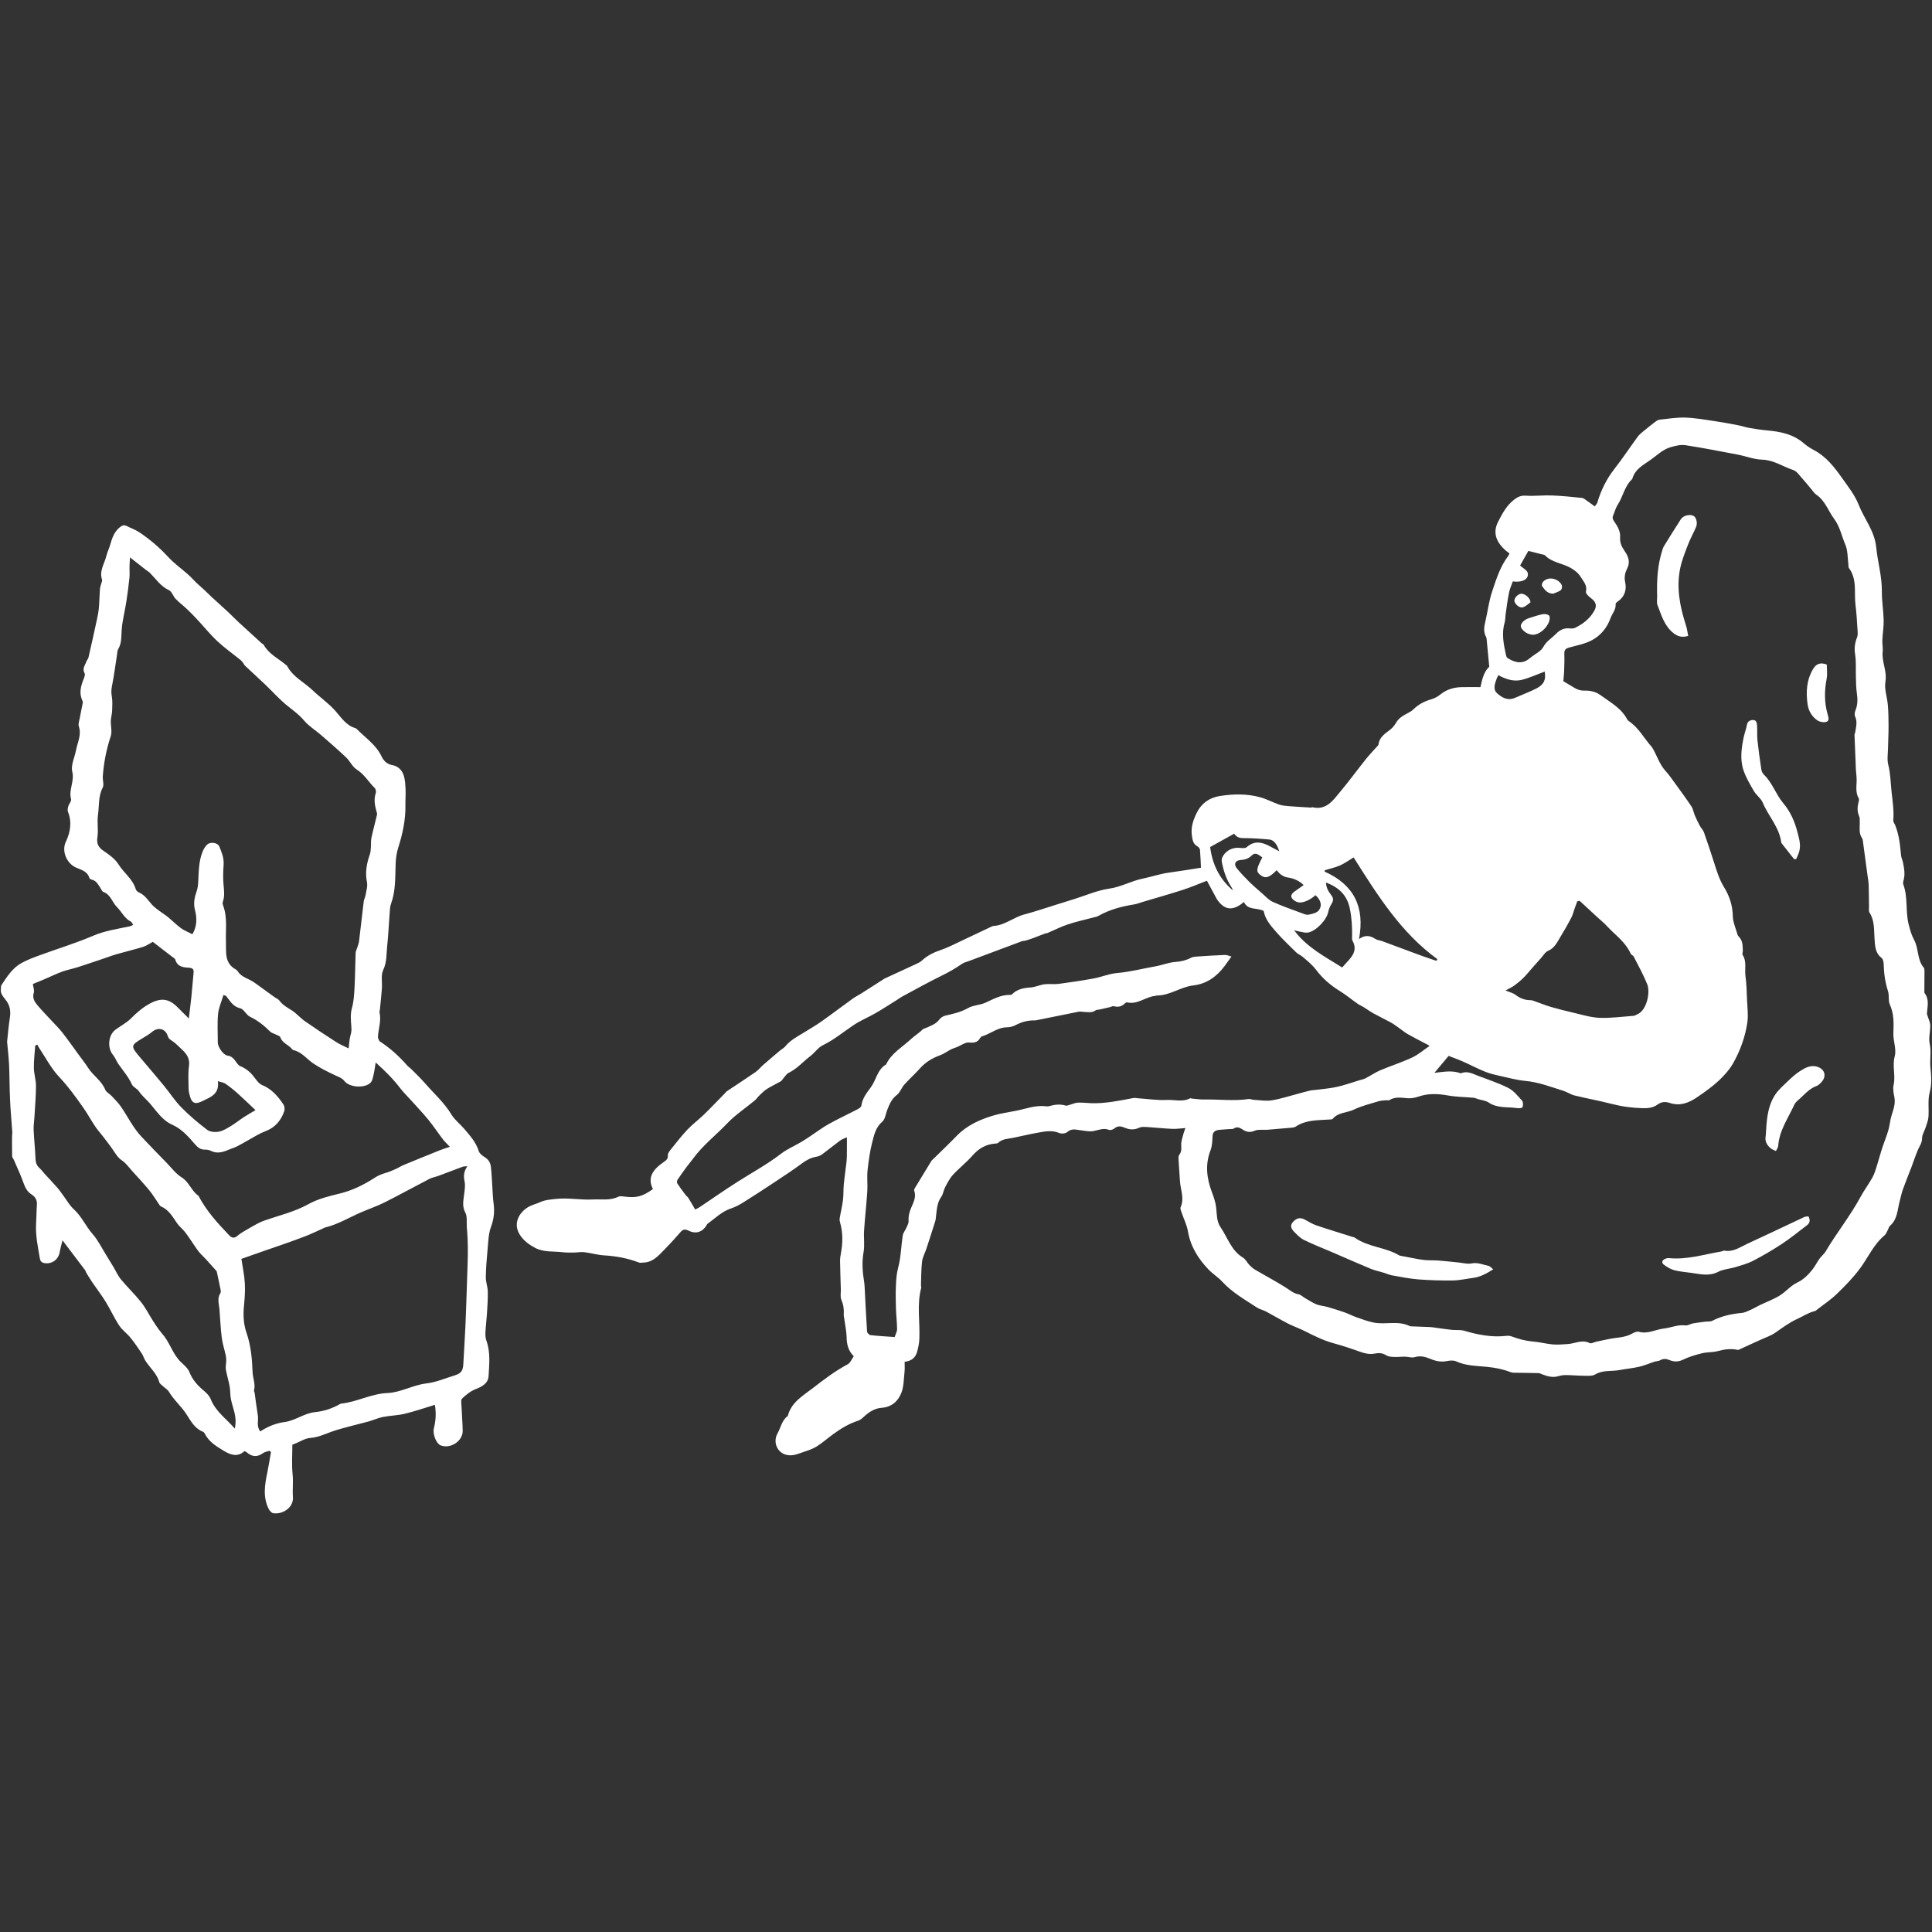 <svg xmlns="http://www.w3.org/2000/svg" xmlns:xlink="http://www.w3.org/1999/xlink" width="1024" zoomAndPan="magnify" viewBox="0 0 768 768" height="1024" preserveAspectRatio="xMidYMid meet" version="1.0"><rect x="0" y="0" width="768" height="768" fill="#333333" stroke="none"/><defs><clipPath id="c552fbbcb3"><path d="M 205 165.777 L 768 165.777 L 768 579 L 205 579 Z M 205 165.777 " clip-rule="nonzero"/></clipPath></defs><g clip-path="url(#c552fbbcb3)"><path fill="#ffffff" d="M 471.234 448.414 C 469.309 448.547 467.648 448.82 466.004 448.746 C 462.676 448.594 459.359 448.223 456.035 448.02 C 454.969 447.957 453.754 447.855 452.848 448.285 C 450.965 449.184 449.164 449.121 447.355 448.383 C 445.852 447.77 444.504 447.309 443.035 448.543 C 442.496 448.992 441.441 449.359 440.863 449.141 C 438.648 448.285 436.723 449.23 434.645 449.621 C 433.039 449.922 431.277 449.5 429.594 449.301 C 427.746 449.082 425.977 448.438 424.238 450.02 C 423.582 450.617 421.957 450.766 421.082 450.391 C 418.25 449.176 415.473 449.738 412.695 450.23 C 409.312 450.828 405.973 451.648 402.605 452.332 C 400.594 452.742 398.457 452.695 396.812 454.273 C 396.5 454.574 395.844 454.57 395.34 454.617 C 391.695 454.941 388.926 456.664 386.512 459.418 C 384.137 462.129 381.238 464.375 378.793 467.031 C 377.508 468.434 376.613 470.23 375.707 471.938 C 375.07 473.145 374.945 474.672 374.168 475.75 C 372.496 478.07 372.434 480.719 372.09 483.34 C 372 484.02 372 484.727 371.797 485.371 C 370.645 489.059 369.453 492.738 368.246 496.41 C 367.688 498.102 366.742 499.738 366.539 501.465 C 366.168 504.59 366.211 507.766 366.098 510.922 C 366.086 511.262 366.273 511.633 366.191 511.945 C 364.414 518.652 365.746 525.465 365.461 532.223 C 365.391 533.93 365.035 535.656 364.582 537.312 C 363.961 539.578 362.453 541.02 359.598 541.348 C 359.598 542.637 359.715 543.965 359.57 545.258 C 359.254 548.117 359.312 551.168 358.273 553.758 C 356.957 557.023 354.445 559.348 350.41 559.633 C 347.73 559.82 345.395 561.305 343.387 563.188 C 342.703 563.832 341.906 564.504 341.043 564.781 C 337.445 565.93 334.293 567.867 331.277 570.047 C 329.059 571.648 327.004 573.492 324.703 574.953 C 323.145 575.941 321.316 576.559 319.547 577.141 C 317.469 577.824 315.484 578.797 313.105 578.426 C 309.023 577.789 307.066 573.324 309.117 569.711 C 310.426 567.41 310.789 564.566 313.156 562.879 C 314.527 557.441 319.109 554.891 323.102 551.801 C 327.539 548.367 331.984 544.977 336.973 542.328 C 338.031 541.766 338.578 540.234 339.387 539.117 C 337.18 536.93 336.609 534.453 336.547 531.664 C 336.496 529.266 335.969 526.875 335.652 524.48 C 335.562 523.797 335.359 523.105 335.406 522.43 C 335.547 520.422 335.27 518.57 334.453 516.672 C 333.949 515.5 334.285 513.973 334.246 512.605 C 334.137 508.824 333.996 505.043 333.938 501.262 C 333.922 500.238 334.09 499.199 334.277 498.188 C 335.027 494.137 335.109 490.113 333.98 486.109 C 333.82 485.539 333.695 484.898 333.789 484.328 C 334.184 481.906 334.785 479.516 335.09 477.082 C 335.352 474.98 335.238 472.836 335.426 470.723 C 335.637 468.344 336.008 465.977 336.289 463.602 C 336.434 462.402 336.609 461.195 336.633 459.988 C 336.688 457.465 336.652 454.941 336.652 452.07 C 335.555 452.598 334.645 452.879 333.922 453.414 C 331.52 455.191 329.211 457.102 326.801 458.875 C 326.141 459.359 325.285 459.695 324.473 459.832 C 322.285 460.195 320.496 461.203 318.719 462.52 C 315.195 465.137 311.512 467.543 307.852 469.969 C 303.852 472.621 299.828 475.246 295.758 477.793 C 294.168 478.785 292.492 479.75 290.727 480.324 C 286.977 481.539 284.297 484.285 281.242 486.496 C 281.051 486.637 280.965 486.914 280.832 487.129 C 279.242 489.742 276.621 490.645 273.797 489.234 C 272.363 488.52 271.512 488.605 270.477 489.816 C 268.414 492.215 266.273 494.555 264.051 496.809 C 261.727 499.164 259.512 501.797 255.773 501.887 C 255.184 501.902 254.527 502.082 254.016 501.887 C 249.562 500.176 244.973 499.312 240.207 499.035 C 237.555 498.883 234.949 498.086 232.305 497.766 C 230.957 497.602 229.562 497.895 228.191 497.906 C 226.66 497.914 225.117 497.953 223.605 497.773 C 219.961 497.336 216.168 497.867 212.734 496.051 C 210.258 494.738 208.062 493.137 206.559 490.699 C 203.605 485.914 206.922 481.195 210.777 479.402 C 212.023 478.82 213.383 478.484 214.633 477.91 C 216.715 476.953 218.895 476.816 221.145 476.578 C 226 476.055 230.785 477.082 235.566 476.812 C 238.949 476.621 242.492 477.344 245.77 475.727 C 246.395 475.418 247.301 475.551 248.055 475.648 C 253.008 476.273 255.188 475.73 259.551 472.691 C 257.238 468.148 259.492 464.926 263.773 461.977 C 264.887 461.211 265.582 460.676 265.48 459.188 C 265.434 458.465 266.117 457.605 266.645 456.949 C 268.809 454.262 270.918 451.516 273.281 449.012 C 275.277 446.898 277.668 445.152 279.762 443.121 C 282.602 440.367 285.324 437.492 288.094 434.668 C 288.395 434.359 288.645 433.977 288.992 433.742 C 292.77 431.215 296.59 428.754 300.328 426.168 C 301.445 425.395 302.309 424.262 303.344 423.355 C 305.539 421.438 307.766 419.555 309.996 417.672 C 310.719 417.059 311.633 416.617 312.211 415.898 C 314.113 413.539 316.723 412.191 319.223 410.656 C 321.703 409.137 324.227 407.672 326.605 405.996 C 330.77 403.062 334.82 399.965 338.957 396.984 C 340.062 396.188 341.309 395.59 342.461 394.859 C 345.43 392.977 348.383 391.07 351.344 389.176 C 351.488 389.082 351.637 388.988 351.793 388.918 C 355.883 387.035 359.977 385.168 364.055 383.262 C 364.902 382.867 365.809 382.465 366.473 381.84 C 368.664 379.777 371.234 378.562 374.07 377.605 C 376.902 376.645 379.578 375.215 382.301 373.945 C 386.258 372.098 390.199 370.207 394.152 368.336 C 394.387 368.227 394.637 368.105 394.887 368.09 C 399.438 367.84 402.883 364.641 407.125 363.523 C 411.289 362.426 415.371 361.023 419.488 359.746 C 422.035 358.957 424.574 358.145 427.121 357.355 C 431.723 355.926 436.242 353.914 440.949 353.246 C 445.66 352.582 449.68 350.184 454.262 349.262 C 457.691 348.57 461.051 347.375 464.574 346.898 C 468.746 346.336 472.898 345.629 477.398 344.934 C 477.277 342.484 477.215 340.125 477.004 337.781 C 476.961 337.305 476.453 336.707 476 336.449 C 474.258 335.473 474.066 333.984 473.793 332.129 C 473.285 328.703 474.449 325.68 475.816 322.93 C 477.586 319.371 480.754 317.078 484.918 316.426 C 490.355 315.574 495.773 315.473 501.094 316.969 C 503.625 317.684 505.992 318.969 508.492 319.832 C 509.688 320.242 511.008 320.355 512.285 320.457 C 515.199 320.695 518.117 320.848 521.035 321.02 C 521.289 321.035 521.566 320.852 521.801 320.906 C 527.336 322.156 529.945 318.078 532.781 314.699 C 536.32 310.477 539.566 306.012 543.008 301.707 C 544.43 299.926 546.039 298.289 547.555 296.582 C 547.723 296.391 547.949 296.172 547.973 295.941 C 548.309 292.996 550.578 291.637 552.637 290.039 C 553.566 289.32 554.367 288.324 554.957 287.301 C 556.023 285.461 557.695 284.484 559.473 283.551 C 560.305 283.113 561.172 282.645 561.828 281.996 C 563.848 280.004 566.223 278.77 568.934 277.984 C 570.23 277.609 571.527 276.914 572.578 276.062 C 575.055 274.062 577.875 273.23 580.965 273.148 C 583.418 273.086 585.879 273.137 588.5 273.137 C 589.164 270.074 589.879 266.961 592 265.043 C 591.641 261.223 591.312 257.746 590.977 254.273 C 590.945 253.93 590.938 253.547 590.773 253.262 C 589.598 251.203 589.957 249.121 590.469 246.961 C 591.395 243.039 591.863 238.977 593.133 235.176 C 594.789 230.211 596.359 225.133 599.637 220.867 C 599.789 220.668 599.848 220.398 600.023 219.984 C 599.461 219.547 598.836 219.129 598.293 218.629 C 595.5 216.066 592.969 212.336 595.531 207.379 C 597.25 204.059 598.941 200.832 602.008 198.523 C 603.355 197.508 604.621 196.914 606.48 197.039 C 609.91 197.266 613.379 196.824 616.824 196.949 C 620.836 197.098 624.84 197.512 628.832 197.93 C 629.531 198 630.195 198.625 630.832 199.055 C 631.824 199.73 632.781 200.461 633.934 201.297 C 634.359 200.688 634.824 200.27 634.977 199.758 C 636.406 194.922 638.562 190.504 641.691 186.488 C 644.969 182.289 647.922 177.836 651.066 173.531 C 651.609 172.789 652.363 172.18 653.082 171.586 C 654.676 170.266 656.289 168.969 657.934 167.715 C 658.453 167.32 659.082 166.891 659.699 166.824 C 663.105 166.461 666.535 165.891 669.938 165.996 C 673.809 166.121 677.672 166.824 681.523 167.387 C 684.602 167.836 687.664 168.414 690.719 169.004 C 692.32 169.309 693.879 169.848 695.484 170.129 C 697.777 170.527 700.09 170.875 702.406 171.086 C 707.723 171.57 712.82 172.559 717.039 176.219 C 718.258 177.273 719.656 178.172 721.086 178.93 C 725.887 181.473 729.121 185.602 732.145 189.883 C 734.578 193.328 737.312 196.75 738.832 200.609 C 741.059 206.262 745.184 211.098 745.809 217.449 C 746.391 223.352 748.137 229.094 748.07 235.113 C 748.023 238.914 748.707 242.715 748.789 246.523 C 748.848 249.152 748.371 251.793 748.258 254.434 C 748.191 255.969 748.562 257.531 748.398 259.043 C 747.953 263.07 750.195 266.742 749.488 270.938 C 748.98 273.926 750.199 277.18 750.457 280.332 C 750.688 283.152 750.727 285.996 750.73 288.828 C 750.734 291.66 750.566 294.492 750.52 297.324 C 750.484 299.555 750.082 301.898 750.613 303.992 C 751.555 307.699 751.539 311.434 751.965 315.152 C 752.387 318.824 752.918 322.422 752.609 326.125 C 752.559 326.73 753.105 327.379 753.359 328.012 C 754.895 331.832 755.332 335.863 755.68 339.918 C 755.766 340.93 756.285 341.895 756.48 342.906 C 756.945 345.277 757.391 347.652 756.656 350.07 C 756.512 350.551 756.441 351.164 756.605 351.613 C 758.516 356.785 757.383 362.363 758.75 367.586 C 759.285 369.648 759.875 371.766 760.883 373.617 C 762.785 377.102 762.016 381.469 764.719 384.656 C 765.004 384.992 765.008 385.633 765.008 386.133 C 765.012 388.867 764.977 391.605 764.961 394.34 C 764.961 394.504 764.992 394.703 765.086 394.828 C 766.988 397.312 766.18 400.086 765.992 402.805 C 765.961 403.266 766.234 403.754 766.371 404.227 C 766.699 405.34 767.289 406.445 767.305 407.562 C 767.344 410.027 766.582 412.609 767.09 414.934 C 767.777 418.062 767.086 421.09 767.367 424.121 C 767.684 427.531 768.012 430.758 767.082 434.238 C 766.258 437.312 766.844 440.746 766.59 444 C 766.473 445.477 765.859 446.918 765.406 448.355 C 764.973 449.715 764.055 451.051 764.066 452.387 C 764.086 454.27 763.059 455.551 762.402 457.082 C 761.414 459.379 760.66 461.773 759.77 464.109 C 758.676 466.988 757.492 469.832 756.457 472.727 C 755.91 474.25 755.602 475.855 755.176 477.422 C 754.242 480.848 754.332 484.668 751.289 487.289 C 750.867 487.652 750.75 488.359 750.457 488.887 C 750.035 489.641 749.742 490.566 749.117 491.09 C 744.727 494.746 742.555 500.004 739.238 504.426 C 736.555 508 733.383 511.25 730.156 514.363 C 727.754 516.684 724.918 518.559 722.273 520.629 C 722.004 520.836 721.723 521.105 721.41 521.18 C 718.898 521.766 716.797 523.23 714.504 524.266 C 711.305 525.711 708.605 527.742 705.781 529.715 C 703.902 531.027 701.617 531.762 699.508 532.734 C 696.926 533.926 694.336 535.102 691.746 536.277 C 691.434 536.418 691.062 536.664 690.777 536.602 C 688.09 536.008 685.52 536.348 682.875 537.074 C 680.859 537.629 678.637 537.438 676.598 537.938 C 674.027 538.57 671.43 539.328 669.062 540.484 C 667.129 541.426 665.398 541.387 663.602 540.629 C 662.293 540.074 661.16 540.035 659.895 540.746 C 659.258 541.102 658.402 541.055 657.68 541.293 C 655.656 541.945 653.691 542.82 651.633 543.297 C 649.055 543.895 646.395 544.133 643.789 544.621 C 640.566 545.219 637.16 544.512 634.078 546.379 C 632.965 547.059 631.262 546.891 629.828 546.887 C 627.438 546.883 625.043 546.645 622.648 546.613 C 621.625 546.598 620.555 546.727 619.578 547.023 C 617.266 547.719 615.152 547.137 613.035 546.309 C 612.562 546.121 612.078 545.84 611.594 545.828 C 608.246 545.746 604.898 545.738 601.551 545.668 C 601.059 545.656 600.551 545.473 600.078 545.297 C 597.191 544.211 594.262 543.664 591.145 543.348 C 587.039 542.93 582.766 542.973 578.832 541.156 C 577.848 540.703 576.453 540.793 575.332 541.027 C 572.953 541.527 570.816 541.102 568.621 540.184 C 566.645 539.355 564.613 538.797 562.332 539.492 C 561.199 539.84 559.816 539.316 558.543 539.297 C 557.125 539.277 555.699 539.473 554.285 539.41 C 553.211 539.359 551.957 539.336 551.117 538.789 C 549.664 537.844 548.141 537.734 546.66 538.043 C 544.324 538.527 542.27 537.938 540.129 537.168 C 536.844 535.988 533.523 534.898 530.16 533.98 C 526.086 532.867 522.363 531.004 518.629 529.113 C 516.484 528.023 514.176 527.254 512.031 526.156 C 509.047 524.625 506.164 522.887 503.199 521.309 C 502.078 520.711 500.734 520.48 499.688 519.789 C 494.875 516.625 489.82 513.797 485.844 509.469 C 484.215 507.699 482.082 506.398 480.414 504.656 C 476.309 500.363 473.25 495.504 472.223 489.461 C 471.797 486.953 470.578 484.582 469.762 482.137 C 469.52 481.414 469.062 480.484 469.316 479.918 C 470.91 476.332 469.238 472.891 469.043 469.391 C 468.871 466.344 468.609 463.305 468.453 460.254 C 468.43 459.773 468.656 459.203 468.945 458.801 C 469.777 457.641 469.574 456.434 469.543 455.109 C 469.512 453.57 470.129 452.016 470.504 450.477 C 470.641 449.91 470.891 449.367 471.234 448.414 Z M 570.199 426.469 C 573.797 426.082 577.266 425.363 580.711 426.672 C 583.137 425.574 585.258 426.762 587.41 427.59 C 591.504 429.168 595.723 430.512 599.609 432.496 C 601.734 433.582 603.387 435.691 605.035 437.539 C 605.52 438.078 605.504 439.387 605.215 440.152 C 605.082 440.508 603.711 440.598 602.953 440.484 C 599.219 439.918 595.27 440.621 591.812 438.297 C 590.59 437.469 588.898 437.332 587.426 436.879 C 586.871 436.707 586.332 436.422 585.77 436.371 C 582.375 436.062 578.93 436.066 575.59 435.465 C 571.609 434.75 567.777 434.574 563.898 435.91 C 562.539 436.379 561.004 436.66 559.582 436.562 C 557.082 436.391 554.613 435.848 552.293 437.328 C 551.988 437.52 551.453 437.312 551.031 437.355 C 550.004 437.465 548.938 437.477 547.961 437.777 C 544.672 438.789 541.27 439.605 538.195 441.082 C 535.43 442.41 531.965 442.113 529.773 444.754 C 529.531 445.043 528.832 444.996 528.34 445.031 C 523.773 445.344 519.102 445.121 515.035 447.867 C 514.516 448.219 513.734 448.246 513.062 448.309 C 509.906 448.605 506.746 448.867 503.582 449.117 C 502.988 449.164 502.379 449.055 501.777 449.098 C 500.789 449.16 499.691 449.047 498.84 449.441 C 497.07 450.258 495.547 450.066 493.996 449.027 C 492.895 448.289 491.77 447.711 490.422 448.617 C 490.051 448.867 489.453 448.789 488.957 448.828 C 487.504 448.938 486.043 448.969 484.602 449.141 C 483.109 449.32 482.055 449.891 481.996 451.73 C 481.934 453.602 481.844 455.59 481.184 457.301 C 478.996 462.98 479.699 468.461 481.762 473.945 C 482.516 475.945 483.199 477.891 483.453 480.117 C 483.746 482.672 483.566 485.457 485.184 487.828 C 488.008 491.973 489.434 497.105 494.113 499.938 C 495.16 500.57 495.746 501.926 496.645 502.852 C 497.34 503.574 498.125 504.266 498.984 504.773 C 502.996 507.129 507.113 509.301 511.047 511.773 C 512.715 512.82 514.129 514.137 516.195 514.512 C 517.145 514.688 517.957 515.555 518.855 516.066 C 520.34 516.918 521.785 517.887 523.359 518.52 C 524.684 519.055 526.188 519.109 527.578 519.508 C 529.883 520.168 532.184 520.879 534.445 521.672 C 536.059 522.238 537.578 523.059 539.188 523.621 C 541.43 524.406 543.68 525.262 545.996 525.73 C 550.781 526.703 555.875 524.801 560.535 527.203 C 560.605 527.242 560.703 527.23 560.793 527.234 C 563.379 527.328 565.965 527.402 568.547 527.527 C 569.402 527.566 570.246 527.742 571.098 527.855 C 573.117 528.121 575.129 528.434 577.156 528.641 C 578.777 528.805 580.5 528.539 582.027 528.988 C 587.527 530.609 593.051 531.699 598.816 531.023 C 599.484 530.945 600.238 531.004 600.863 531.238 C 603.602 532.266 606.375 533.023 609.32 533.262 C 611.969 533.477 614.578 534.195 617.223 534.43 C 619.191 534.602 621.199 534.406 623.184 534.285 C 626.09 534.113 628.883 532.344 631.945 533.902 C 632.578 534.223 633.723 533.516 634.641 533.316 C 636.289 532.957 637.941 532.621 639.594 532.281 C 642.688 531.641 645.949 531.766 648.828 530.105 C 649.613 529.648 650.734 529.18 651.508 529.402 C 655.023 530.41 658.102 528.484 661.395 528.113 C 664.258 527.789 666.977 526.473 670.012 526.867 C 670.945 526.988 671.961 526.258 672.969 526.074 C 674.609 525.773 676.277 525.598 677.934 525.383 C 678.852 525.266 679.898 525.43 680.668 525.035 C 684.352 523.145 688.266 522.285 692.352 521.914 C 693.492 521.809 694.617 521.254 695.691 520.777 C 697.012 520.191 698.254 519.441 699.555 518.812 C 702.188 517.547 704.965 516.527 707.441 515.012 C 709.891 513.508 711.832 511.07 714.383 509.863 C 716.957 508.645 718.719 506.816 720.387 504.766 C 721.496 503.391 722.285 501.758 723.316 500.316 C 724.043 499.301 725.102 498.504 725.73 497.441 C 730.094 490.074 735.488 483.371 739.57 475.824 C 741.031 473.117 742.906 470.633 744.391 467.938 C 745.207 466.453 745.652 464.754 746.172 463.125 C 746.852 461.008 747.391 458.844 748.082 456.73 C 748.906 454.207 749.926 451.746 750.672 449.203 C 751.246 447.238 751.352 445.133 751.984 443.191 C 752.758 440.801 753.562 438.512 753.008 435.918 C 752.684 434.418 752.414 432.75 752.738 431.297 C 753.586 427.52 752.129 423.773 753.188 419.875 C 753.949 417.07 752.523 413.746 752.645 410.672 C 752.805 406.758 752.914 403.004 751.23 399.289 C 750.527 397.746 751.066 395.68 750.52 394.023 C 749.348 390.449 748.879 386.824 748.781 383.098 C 748.758 382.293 748.488 381.191 747.926 380.762 C 745.371 378.809 745.367 376.004 745.164 373.273 C 744.891 369.68 745.254 366 743.148 362.73 C 742.785 362.164 742.98 361.223 742.965 360.453 C 742.914 357.539 742.91 354.625 742.82 351.711 C 742.785 350.598 742.57 349.492 742.422 348.383 C 741.773 343.535 741.125 338.691 740.461 333.844 C 740.43 333.598 740.312 333.34 740.168 333.133 C 738.879 331.258 739.309 329.141 739.277 327.082 C 739.266 326.188 739.371 325.191 739.027 324.418 C 738.242 322.656 738.316 320.941 738.727 319.148 C 738.863 318.57 739.129 317.809 738.887 317.395 C 737.625 315.223 737.941 312.938 738.043 310.617 C 738.113 308.988 737.812 307.348 737.738 305.711 C 737.535 301.188 737.359 296.66 737.195 292.137 C 737.184 291.805 737.414 291.477 737.465 291.137 C 737.793 289.02 738.438 286.941 737.418 284.773 C 737.105 284.109 737.309 283.035 737.613 282.281 C 738.527 280.012 738.445 277.754 738.109 275.395 C 737.82 273.363 737.812 271.289 737.746 269.234 C 737.645 266.203 737.906 263.125 737.438 260.156 C 737.051 257.707 737.312 255.586 738.215 253.348 C 738.598 252.402 738.449 251.203 738.379 250.129 C 738.176 246.957 738.012 243.777 737.605 240.629 C 736.957 235.648 738.352 230.293 734.961 225.789 C 734.738 225.492 734.836 224.953 734.781 224.527 C 734.414 221.832 734.586 218.898 733.543 216.492 C 732.074 213.098 731.422 209.371 729.109 206.266 C 726.75 203.094 725.562 199.078 722.07 196.695 C 721.305 196.176 720.754 195.328 720.137 194.602 C 718.977 193.242 717.891 191.812 716.68 190.5 C 715.465 189.18 714.34 187.344 712.809 186.836 C 708.688 185.469 705.047 182.84 700.398 182.711 C 697.188 182.625 694.02 181.332 690.805 180.719 C 683.867 179.395 676.938 178.035 669.961 176.969 C 668.109 176.688 666.051 177.215 664.188 177.734 C 660.984 178.625 658.652 181.031 656.008 182.891 C 653.172 184.883 649.977 186.488 648.922 190.199 C 648.879 190.355 648.746 190.504 648.625 190.621 C 645.73 193.418 645.152 197.5 643.016 200.727 C 642.219 201.934 641.898 203.445 641.293 204.785 C 640.895 205.656 640.977 206.254 641.559 207.117 C 642.852 209.039 644.203 211.055 644.02 213.535 C 643.863 215.652 644.605 217.289 645.797 219.023 C 647.184 221.043 648.211 223.273 646.82 225.992 C 646.016 227.566 645.57 229.332 646.027 231.422 C 646.652 234.27 645.934 237.113 643.23 238.992 C 642.824 239.277 642.207 239.758 642.238 240.102 C 642.441 242.34 640.852 243.898 640.18 245.789 C 638.797 249.68 636.168 252.77 632.578 254.613 C 629.859 256.016 626.703 256.578 623.711 257.422 C 622.457 257.777 621.797 258.324 621.844 259.75 C 621.922 262.082 621.852 264.422 621.773 266.758 C 621.723 268.199 621.539 269.637 621.441 270.785 C 623.082 271.762 624.477 272.562 625.844 273.41 C 627.172 274.234 628.434 274.613 630.145 274.539 C 632.074 274.461 634.398 275.016 635.934 276.137 C 639.906 279.039 644.465 281.395 646.887 286.043 C 647.039 286.332 647.352 286.562 647.633 286.758 C 651.492 289.402 653.59 293.598 656.633 296.961 C 656.75 297.086 656.824 297.25 656.914 297.398 C 658.691 300.383 659.652 303.812 662.07 306.461 C 663.457 307.977 664.633 309.695 665.844 311.367 C 668.059 314.414 670.301 317.449 672.379 320.59 C 673.062 321.621 673.227 322.988 673.727 324.156 C 674.328 325.559 674.996 326.934 675.715 328.277 C 676.199 329.184 677.02 329.941 677.355 330.887 C 678.762 334.859 680.078 338.867 681.367 342.883 C 682.445 346.246 683.426 349.582 685.336 352.672 C 687.457 356.105 688.738 359.902 688.816 364.141 C 688.863 366.637 690.023 369.113 690.715 371.59 C 690.805 371.906 691.066 372.191 691.305 372.441 C 692.816 374.039 692.734 376.059 692.797 378.035 C 692.812 378.547 692.484 379.207 692.703 379.543 C 694.445 382.199 693.469 385.211 693.855 388.031 C 694.293 391.18 694.344 394.383 694.477 397.566 C 694.602 400.555 695.02 403.609 694.586 406.527 C 693.762 412.09 691.852 417.418 689.137 422.324 C 687.66 424.996 685.531 427.426 683.285 429.527 C 680.652 431.992 677.652 434.098 674.664 436.145 C 671.402 438.375 667.859 439.805 663.773 438.441 C 662.047 437.863 660.461 437.918 658.871 439.098 C 657.16 440.359 655.148 440.574 652.969 440.52 C 648.73 440.414 644.617 439.844 640.512 438.781 C 635.684 437.531 630.762 436.66 625.918 435.469 C 624.352 435.082 622.945 434.07 621.391 433.59 C 616.457 432.059 611.641 430.164 606.398 429.68 C 603.082 429.371 599.809 428.492 596.543 427.762 C 594.453 427.297 592.34 426.816 590.367 426.02 C 587.34 424.801 584.445 423.266 581.461 421.945 C 579.527 421.094 577.531 420.395 575.852 419.734 C 573.883 422.078 572.043 424.273 570.199 426.469 Z M 276.336 480.801 C 277.203 480.355 277.605 480.199 277.957 479.965 C 283.105 476.52 288.184 472.957 293.41 469.641 C 299.113 466.02 305.055 462.809 310.43 458.656 C 312.855 456.781 315.777 455.559 318.445 453.992 C 319.773 453.215 321.043 452.34 322.328 451.492 C 324.707 449.922 326.988 448.176 329.473 446.797 C 333.172 444.746 337.023 442.969 340.773 441.016 C 341.426 440.676 342.332 440.086 342.406 439.516 C 342.793 436.605 344.539 434.434 346.16 432.23 C 348.332 429.285 348.73 425.16 352.246 423.125 C 354.32 418.637 358.676 416.293 362.07 413.105 C 363.52 411.746 365.387 410.625 366.875 409.141 C 367.152 408.859 367.668 408.824 368.059 408.641 C 370.004 407.746 372.062 407.102 373.445 405.227 C 373.973 404.512 374.953 403.91 375.828 403.715 C 378.926 403.02 381.941 402.352 384.797 400.73 C 386.859 399.555 389.574 399.578 391.77 398.574 C 394.926 397.129 397.93 395.41 401.543 395.484 C 401.789 395.488 402.117 395.422 402.277 395.262 C 404.34 393.188 406.906 392.711 409.711 392.527 C 411.551 392.406 413.328 391.504 415.172 391.266 C 417.023 391.023 418.949 391.355 420.801 391.113 C 425.488 390.496 430.168 389.801 434.812 388.941 C 437.93 388.367 440.949 387.047 444.07 386.789 C 449.23 386.359 454.191 385.027 459.25 384.145 C 461.953 383.676 464.582 382.57 467.289 382.383 C 469.516 382.223 471.488 381.754 473.418 380.746 C 473.938 380.473 474.57 380.324 475.16 380.285 C 479.078 380.02 483 379.762 486.922 379.602 C 487.688 379.57 488.477 379.969 489.527 380.242 C 488.414 381.785 487.582 382.984 486.703 384.148 C 483.57 388.293 479.617 391.109 474.32 391.727 C 469.254 392.32 464.98 395.801 459.73 395.727 C 459.66 395.727 459.59 395.855 459.516 395.859 C 455.555 396.078 452.305 399.457 448.059 398.465 C 447.801 398.406 447.391 398.645 447.168 398.863 C 445.891 400.145 444.43 400.449 442.699 399.973 C 442.297 399.863 441.781 400.223 441.309 400.336 C 439.867 400.676 438.422 401.004 436.977 401.324 C 436.488 401.434 435.875 401.359 435.516 401.629 C 434.016 402.75 432.363 402.289 430.746 402.238 C 430.078 402.215 429.387 402.047 428.75 402.172 C 423.293 403.246 417.844 404.371 412.395 405.477 C 412.059 405.547 411.715 405.625 411.379 405.621 C 408.672 405.566 406.164 406.195 403.758 407.484 C 402.73 408.031 401.461 408.363 400.297 408.371 C 396.523 408.402 393.723 410.969 390.344 411.984 C 390.051 412.074 389.75 412.375 389.594 412.66 C 388.59 414.48 386.977 414.598 385.16 414.406 C 384.559 414.34 383.879 414.562 383.297 414.805 C 382.387 415.184 381.543 415.73 380.641 416.133 C 379.781 416.516 378.844 416.734 378.012 417.156 C 376.586 417.879 375.285 418.91 373.801 419.441 C 370.645 420.578 367.91 422.211 365.656 424.742 C 363.672 426.973 361.426 428.969 359.438 431.199 C 358.328 432.445 357.777 434.305 356.504 435.266 C 354.406 436.848 353.57 439.004 352.684 441.234 C 352.055 442.824 351.863 444.93 350.711 445.902 C 348.16 448.066 347.504 451.004 346.777 453.832 C 345.816 457.562 345.277 461.43 344.867 465.273 C 344.578 467.992 344.949 470.777 344.77 473.516 C 344.43 478.758 343.828 483.98 343.48 489.223 C 343.289 492.059 343.77 494.977 343.281 497.742 C 342.578 501.707 342.844 505.547 343.492 509.438 C 343.621 510.203 343.672 510.984 343.715 511.762 C 344.02 517.609 344.281 523.461 344.668 529.305 C 344.703 529.828 345.5 530.676 346.02 530.734 C 349.18 531.086 352.359 531.254 355.652 531.496 C 356.039 530.281 356.613 529.305 356.605 528.332 C 356.578 525.609 356.242 522.891 356.156 520.168 C 356.066 517.172 356 514.168 356.137 511.18 C 356.246 508.738 356.379 506.352 357.043 503.875 C 358.148 499.777 358.191 495.402 358.848 491.168 C 359.02 490.074 359.855 489.09 360.316 488.023 C 360.676 487.191 361.223 486.293 361.168 485.457 C 361.055 483.598 361.418 481.996 362.148 480.254 C 363.047 478.109 364.34 475.863 363.406 473.301 C 363.309 473.035 363.48 472.602 363.652 472.32 C 365.824 468.711 368.016 465.109 370.219 461.52 C 370.395 461.23 370.695 461.016 370.941 460.773 C 374.066 457.695 377.25 454.672 380.305 451.527 C 384.406 447.305 389.555 444.996 395.051 443.387 C 397.883 442.555 400.844 442.145 403.758 441.582 C 407.793 440.801 411.707 439.18 415.949 439.797 C 416.367 439.855 416.828 439.781 417.238 439.664 C 419.352 439.051 421.449 438.84 423.617 439.488 C 424.102 439.633 424.738 439.312 425.293 439.168 C 426.367 438.883 427.422 438.355 428.504 438.309 C 430.285 438.234 432.082 438.492 433.871 438.543 C 439.523 438.711 445.008 437.508 450.516 436.488 C 451.152 436.367 451.848 436.543 452.512 436.59 C 456.285 436.84 460.074 437.438 463.824 437.246 C 466.918 437.09 470.152 438.195 473.145 436.57 C 473.258 436.512 473.469 436.672 473.641 436.688 C 475.352 436.832 477.07 437.113 478.781 437.074 C 484.633 436.949 490.5 437.758 496.352 436.879 C 496.996 436.781 497.699 437.164 498.379 437.199 C 500.773 437.324 503.227 437.766 505.547 437.398 C 508.996 436.855 512.355 435.727 515.754 434.84 C 517.422 434.402 519.074 433.918 520.75 433.523 C 521.477 433.352 522.238 433.359 522.98 433.258 C 525.82 432.879 528.699 432.668 531.488 432.047 C 534.5 431.375 537.426 430.312 540.391 429.418 C 541.203 429.172 542.066 429.023 542.812 428.641 C 544.793 427.617 546.652 426.32 548.695 425.453 C 552.867 423.68 557.215 422.305 561.316 420.395 C 563.746 419.266 565.852 417.426 568.094 415.902 C 568.148 415.863 568.141 415.742 568.168 415.633 C 565.312 414.121 562.414 412.672 559.602 411.07 C 558.199 410.273 556.961 409.191 555.633 408.266 C 554.723 407.629 553.82 406.961 552.848 406.434 C 550.582 405.203 548.246 404.09 545.992 402.844 C 544.648 402.098 543.406 401.172 542.098 400.363 C 541.32 399.887 540.449 399.547 539.707 399.027 C 537.25 397.305 534.93 395.367 532.379 393.809 C 528.789 391.613 525.629 388.785 523.195 385.566 C 521.602 383.457 519.715 381.98 517.832 380.355 C 517.059 379.684 516.012 379.316 515.285 378.609 C 512.582 375.965 509.832 373.352 507.344 370.512 C 505.16 368.02 502.922 365.469 502.332 362.129 C 499.68 360.676 496.02 361.992 494.477 358.543 C 490.105 362.32 486.633 361.871 483.68 357.348 C 483.488 357.059 483.348 356.742 483.184 356.438 C 482.047 354.328 480.91 352.219 479.773 350.102 C 476.539 351.34 473.449 352.684 470.262 353.711 C 464.977 355.418 459.629 356.922 454.309 358.512 C 453.148 358.855 452.012 359.332 450.828 359.52 C 445.859 360.312 441.059 361.578 436.637 364.082 C 435.984 364.449 435.184 364.562 434.441 364.762 C 431.113 365.652 427.734 366.375 424.473 367.469 C 421.672 368.406 419.012 369.773 416.285 370.934 C 416.055 371.031 415.754 370.969 415.52 371.055 C 414.008 371.625 412.516 372.234 411 372.797 C 409.961 373.184 408.906 373.543 407.84 373.859 C 407.289 374.023 406.668 373.988 406.133 374.188 C 399.102 376.797 392.074 379.434 385.051 382.066 C 384.168 382.395 383.191 382.605 382.434 383.129 C 379.938 384.852 377.352 386.363 374.613 387.703 C 369.219 390.344 363.969 393.281 358.672 396.121 C 357.836 396.57 357.082 397.16 356.277 397.664 C 353.516 399.383 350.789 401.164 347.969 402.785 C 345.094 404.438 341.969 405.699 339.234 407.547 C 335.199 410.27 331.461 413.379 327.02 415.535 C 325.168 416.438 323.895 418.461 322.188 419.754 C 319.266 421.969 316.879 424.855 313.48 426.484 C 312.613 426.895 312.051 427.941 311.355 428.707 C 311.012 429.086 310.766 429.613 310.348 429.852 C 308.566 430.875 306.688 431.734 304.949 432.82 C 303.875 433.488 302.953 434.426 302.023 435.305 C 301.293 435.992 300.727 436.871 299.957 437.512 C 296.355 440.504 292.367 443.113 289.16 446.477 C 284.602 451.266 279.281 455.328 275.379 460.75 C 274.629 461.797 273.758 462.754 272.996 463.793 C 271.734 465.508 270.477 467.234 269.305 469.012 C 269.074 469.363 269.027 470.102 269.242 470.434 C 270.215 471.938 271.297 473.371 272.371 474.805 C 272.777 475.344 273.352 475.766 273.707 476.328 C 274.59 477.73 275.395 479.184 276.336 480.801 Z M 627.91 358.078 C 627.605 358.148 627.301 358.219 626.992 358.285 C 626.629 359.277 626.258 360.266 625.898 361.262 C 625.465 362.469 625.18 363.75 624.59 364.871 C 623.266 367.391 621.848 369.867 620.363 372.297 C 619.039 374.461 618.039 376.852 615.363 377.988 C 614.207 378.48 613.441 379.902 612.516 380.918 C 611.527 382 610.555 383.098 609.586 384.195 C 608.281 385.672 607.055 387.223 605.672 388.617 C 604.543 389.758 603.285 390.793 601.988 391.742 C 601.055 392.426 599.965 392.895 598.469 393.723 C 600.16 394.441 601.465 394.723 602.426 395.461 C 604.23 396.844 606.141 397.586 608.406 397.586 C 609.062 397.586 609.727 397.891 610.367 398.113 C 612.391 398.816 614.375 399.645 616.43 400.242 C 619.316 401.086 622.238 401.832 625.172 402.5 C 628.68 403.301 632.195 404.449 635.742 404.594 C 640.285 404.781 644.863 404.137 649.422 403.801 C 649.906 403.766 650.359 403.387 650.84 403.203 C 654.562 401.754 656.113 394.539 654.805 391.27 C 653.277 387.465 651.254 383.859 649.395 380.195 C 649.176 379.77 648.461 379.59 648.27 379.164 C 646.715 375.738 644.09 373.215 641.383 370.734 C 640.125 369.582 638.988 368.293 637.762 367.102 C 636.895 366.266 635.961 365.5 635.074 364.688 C 632.684 362.488 630.297 360.281 627.91 358.078 Z M 601.363 231.121 C 600.863 232.57 600.164 234.051 599.852 235.609 C 599.281 238.438 598.93 241.309 598.516 244.168 C 598.355 245.266 598.426 246.422 598.121 247.473 C 596.824 251.895 597.742 256.195 598.676 260.508 C 598.758 260.895 598.961 261.391 599.27 261.578 C 601.355 262.875 603.598 263.805 606.055 262.922 C 607.125 262.539 608.051 261.703 608.977 260.992 C 610.547 259.785 612.602 258.805 613.473 257.199 C 614.75 254.832 616.945 253.633 618.648 251.852 C 620.043 250.398 621.859 249.547 624.031 249.801 C 624.695 249.879 625.473 249.875 626.051 249.598 C 629.281 248.047 632.035 245.906 633.805 242.703 C 634.887 240.742 634.367 239.227 632.566 237.879 C 631.656 237.195 630.266 235.938 630.43 235.266 C 631.043 232.723 629.52 231.227 628.402 229.414 C 627.422 227.824 626.129 226.797 624.52 225.84 C 621.188 223.855 616.984 223.699 614.145 220.746 C 613.883 220.477 613.34 220.465 612.922 220.355 C 611.27 219.93 609.613 219.516 607.551 218.988 C 606.516 220.82 605.367 222.848 604.266 224.789 C 605.785 226.25 607.887 226.844 607.254 229.074 C 606.785 230.715 604.402 231.535 601.363 231.121 Z M 540.227 373.277 C 542.605 371.574 544.621 371.848 546.719 373.238 C 547.477 373.742 548.527 373.781 549.418 374.109 C 554.422 375.957 559.414 377.844 564.426 379.684 C 566.59 380.48 568.785 381.191 570.965 381.941 C 571.109 381.723 571.25 381.508 571.391 381.289 C 556.863 370.73 547.609 355.895 538.082 340.832 C 536.309 341.902 534.594 343.176 532.684 344.02 C 530.758 344.875 528.645 345.309 526.613 345.926 C 526.602 346.113 526.59 346.301 526.582 346.488 C 538.227 351.691 542.621 360.598 540.227 373.277 Z M 533.539 384.582 C 534.152 383.891 534.641 383.305 535.168 382.754 C 537.562 380.25 539.742 377.707 537.625 373.922 C 537.395 373.512 537.465 372.906 537.477 372.395 C 537.551 368.598 537.348 364.852 536.566 361.102 C 535.461 355.824 532.215 352.746 527.109 350.816 C 527.176 353.066 528.219 354.551 529.289 355.973 C 530.16 357.133 530.039 358.094 529.312 359.277 C 528.707 360.266 528.207 361.406 527.988 362.539 C 527.379 365.703 523.07 370.242 519.852 370.719 C 518.875 370.859 517.82 370.535 516.812 370.359 C 516.008 370.223 515.223 369.984 514.426 369.793 C 519.457 376.59 526.688 380.293 533.539 384.582 Z M 501.785 340.824 C 500.363 339.895 499.141 338.52 497.566 340.074 C 496.305 341.324 494.859 341.758 493.148 341.875 C 491.008 342.023 490.32 343.551 491.688 345.211 C 493.215 347.062 494.875 348.82 496.586 350.512 C 498.227 352.133 499.988 353.637 501.73 355.148 C 503.086 356.324 504.34 357.781 505.918 358.492 C 509.66 360.188 513.562 361.531 517.418 362.969 C 518.301 363.301 519.324 363.77 520.164 363.598 C 521.598 363.301 523.422 362.922 524.211 361.906 C 525.73 359.953 525.016 357.723 522.922 355.844 C 520.879 357.73 517.887 359.102 516.031 358.68 C 515.129 358.473 514.109 357.855 513.602 357.109 C 512.918 356.117 513.57 355.133 514.504 354.465 C 515.742 353.574 516.992 352.703 518.223 351.832 C 516.355 350.023 514.145 349.09 511.59 348.762 C 510.715 348.652 509.852 348.098 509.094 347.582 C 508.477 347.156 508.027 346.488 507.5 345.922 C 504.523 348.93 503.047 349.367 501.09 347.883 C 499.25 346.492 499.332 345.527 501.785 340.824 Z M 490.137 353.988 C 489.934 353.543 489.789 353.062 489.523 352.66 C 487.543 349.66 486.414 346.328 485.73 342.836 C 485.621 342.27 485.59 341.602 485.789 341.082 C 486.812 338.41 489.727 336.77 492.609 337.023 C 493.605 337.113 494.977 337.305 495.574 336.773 C 498.535 334.125 501.5 334.664 504.594 336.305 C 505.898 336.996 507.195 337.691 508.496 338.387 C 508.102 337.055 507.609 335.93 506.859 335.023 C 506.355 334.422 505.512 333.812 504.77 333.746 C 501.383 333.43 497.98 333.176 494.582 333.168 C 493 333.164 491.688 333.027 490.605 331.398 C 487.43 333.164 484.305 334.902 481.055 336.711 C 481.93 343.645 484.773 349.457 490.137 353.988 Z M 614.035 266.949 C 611.008 268.078 608.059 269.465 604.957 270.246 C 601.715 271.062 598.547 270 595.617 268.383 C 595.289 269.074 595.07 269.445 594.926 269.848 C 594.246 271.742 593.41 273.945 595.012 275.465 C 596.922 277.277 599.324 278.684 602.258 277.391 C 605.074 276.148 607.977 275.078 610.715 273.688 C 613.762 272.141 614.613 270.168 614.035 266.949 Z M 614.035 266.949 " fill-opacity="1" fill-rule="nonzero"/></g><path fill="#ffffff" d="M 107.137 576.715 C 106.273 577.008 105.277 577.113 104.574 577.629 C 102.238 579.34 100.117 579.129 98.023 577.273 C 97.836 577.109 97.566 577.039 97.176 576.844 C 94.352 579.438 91.512 578.289 88.723 576.59 C 85.844 574.832 82.977 573.059 81.391 569.875 C 81.242 569.582 80.973 569.258 80.68 569.148 C 77.457 567.902 75.836 564.891 74.211 562.336 C 72.109 559.027 69.078 556.531 67.109 553.172 C 66.652 552.391 65.723 551.895 65.035 551.238 C 64.418 550.648 63.496 550.109 63.297 549.387 C 62.344 545.891 59.492 543.688 57.715 540.77 C 57.184 539.898 56.914 538.859 56.348 538.016 C 54.922 535.891 53.492 533.754 51.879 531.77 C 50.484 530.051 48.566 528.715 47.367 526.891 C 45.379 523.871 43.887 520.531 41.988 517.445 C 40.367 514.809 38.457 512.348 36.711 509.781 C 35.852 508.52 35.07 507.199 34.273 505.895 C 34.094 505.602 34.059 505.215 33.855 504.945 C 30.996 501.148 28.117 497.359 24.852 493.055 C 24.379 495 23.961 496.355 23.73 497.738 C 23.238 500.688 20.656 502.574 17.703 502.109 C 16.605 501.938 16.039 501.375 15.852 500.277 C 15.051 495.613 14.051 490.98 14.355 486.195 C 14.516 483.723 14.492 481.234 14.672 478.762 C 14.797 476.957 13.914 475.684 12.578 474.836 C 10.758 473.676 9.973 472.035 9.285 470.086 C 8.203 467.012 6.785 464.055 5.496 461.051 C 5.293 460.574 4.84 460.133 4.828 459.664 C 4.762 456.875 4.785 454.082 4.789 451.289 C 4.793 450.945 4.926 450.598 4.902 450.258 C 4.672 447.02 4.391 443.781 4.18 440.539 C 4.031 438.23 3.938 435.914 3.867 433.598 C 3.762 430.07 3.77 426.539 3.594 423.02 C 3.445 420.117 3.102 417.227 2.844 414.328 C 2.836 414.242 2.812 414.156 2.824 414.07 C 3.168 410.945 3.414 407.801 3.902 404.695 C 4.277 402.293 4.094 400.137 2.691 398.059 C 1.66 396.535 0.02 395.234 0.352 393.047 C 0.426 392.543 0.34 391.934 0.594 391.551 C 2.797 388.25 4.938 384.816 8.516 382.832 C 10.758 381.594 13.191 380.672 15.605 379.789 C 22.73 377.18 30.023 374.969 36.992 371.992 C 41.754 369.957 46.707 369.273 51.637 368.219 C 52.035 368.137 52.398 367.891 52.945 367.641 C 52.59 367.129 52.402 366.547 52.02 366.355 C 49.453 365.07 48.363 362.422 46.477 360.551 C 44.578 358.668 44.027 355.629 41.152 354.594 C 40.555 354.379 40.223 353.395 39.785 352.758 C 38.922 351.496 38.246 350.059 36.516 349.691 C 36.133 349.609 35.605 349.281 35.512 348.957 C 34.684 346.172 32.031 345.754 29.949 344.742 C 26.406 343.016 24.477 338.25 26.137 334.723 C 27.965 330.832 28.664 326.879 27.02 322.707 C 26.77 322.078 26.949 321.195 27.152 320.496 C 27.438 319.516 28.469 318.445 28.254 317.672 C 27.211 313.98 29.684 310.602 28.727 306.742 C 28.098 304.199 29.676 301.121 30.207 298.27 C 30.789 295.137 32.484 292.176 31.344 288.77 C 31.023 287.816 31.504 286.574 31.703 285.477 C 32.051 283.543 32.473 281.621 32.844 279.691 C 32.906 279.363 32.969 278.953 32.832 278.684 C 31.309 275.621 32.109 272.719 33.297 269.797 C 33.574 269.117 33.914 268.117 33.625 267.617 C 32.57 265.805 33.828 264.477 34.316 262.996 C 34.496 262.438 35.027 261.98 35.156 261.422 C 36.273 256.566 37.355 251.703 38.41 246.832 C 38.77 245.164 39.137 243.484 39.293 241.789 C 39.527 239.27 39.535 236.727 39.727 234.199 C 39.789 233.367 40.117 232.559 40.32 231.738 C 40.426 231.324 40.707 230.844 40.59 230.508 C 39.348 226.977 41.539 224.07 42.305 220.922 C 42.672 219.426 43.391 218.016 43.809 216.527 C 44.559 213.867 45.418 211.328 47.73 209.512 C 48.598 208.832 49.324 208.594 50.309 209.086 C 51.98 209.918 53.789 210.535 55.332 211.559 C 59.57 214.375 63.402 217.66 66.875 221.43 C 69.246 224 72.172 226.062 74.801 228.402 C 75.945 229.418 76.953 230.586 78.059 231.645 C 79.031 232.578 80.066 233.441 81.051 234.359 C 82.121 235.359 83.145 236.406 84.223 237.398 C 86.359 239.367 88.535 241.293 90.66 243.273 C 92.102 244.617 93.461 246.055 94.91 247.395 C 97.926 250.188 100.977 252.945 104.02 255.711 C 104.277 255.945 104.684 256.066 104.84 256.344 C 106.816 259.918 110.457 261.645 113.426 264.117 C 113.691 264.34 114.035 264.531 114.188 264.816 C 116.488 269.148 120.941 271.195 124.285 274.406 C 127.168 277.176 130.461 279.418 133.199 282.461 C 135.488 285.008 137.539 288.391 141.301 289.453 C 141.535 289.52 141.758 289.719 141.934 289.902 C 145.316 293.367 149.504 296.07 151.672 300.68 C 152.484 302.398 153.793 303.766 155.934 304.141 C 158.215 304.543 159.812 306.121 160.484 308.23 C 161.051 309.996 161.125 311.945 161.215 313.824 C 161.312 315.875 161.121 317.941 161.16 320 C 161.266 325.832 160.078 331.422 158.301 336.953 C 157.629 339.051 157.34 341.34 157.266 343.555 C 157.086 348.859 157.297 354.18 155.434 359.297 C 155.027 360.41 154.996 361.676 154.902 362.879 C 154.562 367.242 154.387 371.617 153.922 375.965 C 153.574 379.18 153.84 382.41 152.328 385.602 C 151.348 387.676 151.988 390.496 151.805 392.977 C 151.598 395.797 151.281 398.613 151.004 401.43 C 150.973 401.766 150.797 402.121 150.867 402.426 C 151.613 405.656 150.504 408.742 150.246 411.895 C 150.191 412.605 150.559 413.699 151.098 414.051 C 155.188 416.703 158.719 419.953 161.918 423.605 C 162.312 424.055 162.867 424.363 163.293 424.793 C 165.23 426.754 167.246 428.645 169.047 430.723 C 172.559 434.762 176.605 438.324 179.422 443 C 180.727 445.164 182.883 446.797 184.555 448.754 C 186.852 451.441 189.223 454.059 190.316 457.586 C 190.605 458.523 191.684 459.379 192.609 459.93 C 194.102 460.824 194.938 462.137 195.121 463.688 C 195.488 466.852 195.574 470.051 195.793 473.234 C 195.91 474.949 195.977 476.676 196.211 478.375 C 196.656 481.602 196.34 484.598 195.168 487.746 C 194.145 490.504 194.109 493.66 193.82 496.66 C 193.469 500.34 193.172 504.035 193.117 507.727 C 193.09 509.594 193.863 511.465 193.902 513.344 C 193.965 516.281 193.762 519.23 193.578 522.168 C 193.426 524.672 193.082 527.168 192.961 529.672 C 192.906 530.766 192.996 531.945 193.359 532.961 C 195.016 537.586 194.484 542.355 194.211 547.043 C 194.043 549.898 191.684 551.18 189.078 552.203 C 187.082 552.988 185.246 554.438 183.688 555.949 C 183.105 556.512 183.426 558.094 183.469 559.203 C 183.594 562.387 183.875 565.566 183.93 568.75 C 184 572.898 178.949 576.141 175.082 574.512 C 173.441 573.816 171.902 570.086 172.477 567.754 C 173.215 564.781 173.449 561.828 172.875 558.434 C 168.781 559.672 164.898 561.027 160.918 561.988 C 158.078 562.676 155.086 562.707 152.207 563.27 C 150.316 563.637 148.523 564.48 146.656 565.016 C 144.527 565.625 142.359 566.098 140.227 566.684 C 137.336 567.48 134.398 568.16 131.598 569.195 C 128.859 570.211 126.277 571.402 123.246 571.617 C 121.293 571.758 119.422 573.016 117.516 573.77 C 117.039 573.957 116.559 574.145 116.219 574.277 C 116.219 578.27 115.918 582.227 116.316 586.113 C 116.625 589.141 116.223 592.129 116.441 595.09 C 116.77 599.539 111.957 602.141 108.578 601.504 C 107.91 601.379 107.188 600.551 106.836 599.871 C 104.398 595.098 105.262 590.176 106.285 585.242 C 106.84 582.578 107.246 579.883 107.719 577.203 C 107.523 577.039 107.332 576.879 107.137 576.715 Z M 51.68 221.574 C 51.594 223.047 51.496 224.133 51.477 225.215 C 51.445 226.68 51.598 228.16 51.453 229.609 C 51.145 232.676 50.754 235.738 50.281 238.785 C 49.848 241.574 49.242 244.34 48.758 247.125 C 48.555 248.301 48.434 249.496 48.355 250.688 C 48.188 253.176 48.383 255.703 47.004 257.996 C 46.629 258.621 46.637 259.484 46.516 260.246 C 45.859 264.41 45.336 268.605 44.512 272.734 C 44.23 274.137 44.18 275.34 44.434 276.75 C 44.77 278.637 44.648 280.617 44.574 282.555 C 44.52 283.891 44.102 285.215 44.055 286.551 C 43.984 288.594 44.633 290.82 44.023 292.652 C 42.293 297.852 41.262 303.145 40.863 308.578 C 40.754 310.098 41.441 311.926 40.82 313.117 C 39.008 316.586 39.469 320.344 38.949 323.949 C 38.539 326.809 39.168 329.82 38.734 332.672 C 38.328 335.312 39.047 336.816 41.219 338.27 C 43.41 339.738 45.746 341.43 47.102 343.602 C 49.227 347.012 52.773 349.418 53.965 353.461 C 54.113 353.973 54.68 354.531 55.188 354.738 C 57.562 355.719 58.809 357.844 60.418 359.621 C 61.219 360.504 62.199 361.234 63.156 361.961 C 64.312 362.84 65.578 363.582 66.703 364.5 C 68.488 365.957 70.105 367.629 71.961 368.98 C 73.324 369.969 74.957 370.582 76.488 371.375 C 78.262 368.367 78.398 365.105 77.508 361.762 C 76.809 359.129 77.32 356.672 78.199 354.184 C 78.582 353.086 78.719 351.875 78.785 350.703 C 79.016 346.559 78.949 342.367 80.578 338.445 C 80.996 337.441 81.609 336.418 82.398 335.691 C 83.656 334.531 86.539 334.977 87.141 336.422 C 88.098 338.715 89.066 341.02 88.895 343.648 C 88.719 346.312 88.605 349.016 88.855 351.664 C 89.078 354.008 89.387 356.273 88.559 358.555 C 88.41 358.973 88.547 359.562 88.715 360.012 C 90.449 364.672 89.645 369.562 89.812 374.32 C 89.961 378.582 89.121 382.863 93.773 385.387 C 94.062 385.547 94.316 385.836 94.504 386.117 C 95.609 387.793 97.273 388.566 99.043 389.387 C 100.879 390.242 102.484 391.605 104.168 392.785 C 105.848 393.969 107.492 395.199 109.16 396.398 C 109.785 396.848 110.613 397.129 111.035 397.711 C 112.34 399.512 114.188 400.5 116 401.652 C 117.867 402.84 119.344 404.633 121.168 405.91 C 125.27 408.781 129.453 411.547 133.668 414.254 C 135.207 415.242 136.938 415.93 138.594 416.762 C 138.863 414.719 138.867 412.973 139.375 411.387 C 139.762 410.18 139.742 409.148 139.652 407.926 C 139.488 405.574 139.207 403.238 139.883 400.809 C 140.613 398.176 140.781 395.355 140.934 392.602 C 141.18 387.992 141.199 383.371 141.371 378.754 C 141.398 378.102 141.773 377.465 141.969 376.812 C 142.242 375.914 142.625 375.023 142.738 374.102 C 143.379 368.895 143.93 363.676 144.57 358.469 C 144.684 357.539 145.188 356.664 145.336 355.738 C 145.613 354.051 146.199 352.254 145.871 350.66 C 145.074 346.766 145.773 343.164 147.051 339.539 C 147.352 338.691 147.355 337.73 147.426 336.812 C 147.523 335.555 147.391 334.258 147.652 333.039 C 148.316 329.945 149.168 326.891 149.875 323.805 C 149.977 323.355 149.715 322.809 149.586 322.316 C 148.961 319.977 148.559 317.656 149.387 315.242 C 149.582 314.672 149.367 313.641 148.945 313.23 C 146.504 310.855 144.84 307.805 141.805 305.898 C 140.074 304.816 139.137 302.551 137.59 301.086 C 134.336 298 130.941 295.062 127.555 292.121 C 125.344 290.199 122.73 288.641 120.879 286.434 C 118.715 283.855 116.02 282.055 113.516 279.961 C 112.273 278.918 111.113 277.777 109.953 276.645 C 108.48 275.203 107.082 273.688 105.59 272.273 C 102.883 269.703 100.121 267.191 97.402 264.633 C 97.098 264.348 96.938 263.906 96.676 263.566 C 96.367 263.164 96.066 262.73 95.68 262.414 C 92.586 259.91 89.312 257.598 86.406 254.887 C 83.582 252.254 81.141 249.203 78.5 246.367 C 77.156 244.926 75.781 243.508 74.352 242.152 C 72.867 240.746 71.211 239.508 69.793 238.035 C 68.793 236.996 68.324 235.148 67.172 234.613 C 63.879 233.074 62 230.184 59.621 227.758 C 59.148 227.273 58.52 226.941 57.98 226.52 C 56.047 225.012 54.121 223.492 51.68 221.574 Z M 13.062 391.16 C 13.223 392.453 13.723 393.664 13.426 394.633 C 12.75 396.832 13.809 398.332 15.035 399.773 C 16.762 401.805 18.633 403.711 20.441 405.672 C 21.898 407.258 23.461 408.758 24.781 410.449 C 27.047 413.348 29.16 416.367 31.332 419.34 C 32.594 421.07 33.93 422.758 35.086 424.559 C 37.066 427.633 40.398 429.609 41.828 433.164 C 42.23 434.168 43.543 434.781 44.359 435.652 C 45.633 437.016 46.988 438.344 48.043 439.867 C 49.75 442.328 51.191 444.973 52.844 447.469 C 53.84 448.973 54.922 450.445 56.152 451.762 C 59.438 455.281 62.812 458.727 66.176 462.176 C 68.141 464.188 69.891 466.582 72.215 468.031 C 75.23 469.906 76.098 473.469 78.91 475.352 C 82.035 481.359 86.547 486.293 91.184 491.125 C 92.148 492.133 93.156 492.312 94.336 491.301 C 95.32 490.469 96.422 489.746 97.551 489.117 C 100.027 487.742 102.438 486.133 105.078 485.203 C 110.949 483.129 117.012 481.773 122.582 478.676 C 126.344 476.586 130.75 475.492 134.992 474.465 C 140.039 473.242 144.574 471.008 148.836 468.246 C 150.262 467.324 151.637 466.727 153.211 466.285 C 154.598 465.898 155.934 465.305 157.258 464.719 C 158.352 464.238 159.359 463.559 160.461 463.102 C 165.289 461.098 170.137 459.133 174.992 457.184 C 176.148 456.723 177.352 456.375 178.832 455.871 C 177.707 454.68 176.809 453.879 176.094 452.941 C 174.105 450.336 172.301 447.578 170.223 445.051 C 167.871 442.188 165.301 439.508 162.82 436.75 C 161.613 435.41 160.301 434.152 159.211 432.723 C 156.41 429.047 153.195 425.789 149.344 422.355 C 149.031 424.207 148.871 425.633 148.539 427.023 C 148.266 428.168 148.086 429.535 147.352 430.328 C 145.145 432.707 138.922 432.332 136.914 429.734 C 136.043 428.605 134.969 428.246 133.777 427.699 C 130.633 426.25 127.48 424.707 124.609 422.789 C 121.934 421 119.973 418.16 116.57 417.418 C 116.285 417.355 116.059 416.984 115.828 416.734 C 114.418 415.211 112.184 414.547 111.418 412.305 C 111.25 411.816 110.312 411.574 109.707 411.258 C 108.949 410.859 108.004 410.66 107.422 410.09 C 105.031 407.734 102.52 405.66 99.422 404.203 C 97.887 403.484 96.949 401.125 95.449 400.785 C 92.5 400.121 91.473 397.836 89.883 395.934 C 89.746 395.773 89.438 395.758 88.828 395.539 C 88.07 398.094 86.934 400.539 86.688 403.07 C 86.32 406.84 86.594 410.672 86.574 414.477 C 86.57 416.176 88.812 419.41 90.426 419.617 C 92.223 419.844 93.078 421.02 93.977 422.32 C 94.383 422.914 94.918 423.578 95.543 423.828 C 97.707 424.684 99.379 426.07 100.805 427.879 C 101.805 429.148 102.812 430.766 104.18 431.32 C 108.023 432.879 110.465 435.801 112.66 439.027 C 113.117 439.703 113.27 440.926 113 441.703 C 111.73 445.371 109.422 448.172 105.672 449.609 C 104.551 450.039 103.445 450.551 102.395 451.129 C 99.766 452.574 97.199 454.137 94.547 455.539 C 93.262 456.219 91.828 456.617 90.484 457.191 C 88.273 458.137 86.09 458.629 83.773 457.453 C 83.105 457.113 82.266 456.969 81.508 456.992 C 79.77 457.039 78.668 456.195 77.566 454.926 C 74.922 451.887 72.289 448.781 68.461 447.09 C 64.406 445.301 62.141 441.508 59.387 438.406 C 58.043 436.895 56.402 435.57 55.246 433.824 C 54.531 432.746 52.922 432.172 52.422 431.055 C 51.055 428.023 48.887 425.59 47.035 422.922 C 46.254 421.793 45.812 420.406 44.938 419.371 C 42.609 416.629 42.969 411.531 45.852 409.355 C 47.918 407.801 50.32 406.605 52.113 404.793 C 54.312 402.566 56.582 400.602 59.336 399.066 C 63.891 396.527 67.105 396.832 70.703 400.527 C 72.051 401.91 73.441 403.254 75.066 404.867 C 75.445 401.645 75.805 398.91 76.086 396.168 C 76.406 393.012 76.641 389.844 76.953 386.68 C 77.078 385.379 76.629 384.801 75.258 384.707 C 72.934 384.543 70.539 384.402 69.695 381.504 C 69.555 381.016 68.863 380.664 68.391 380.297 C 65.797 378.285 63.195 376.285 60.742 374.395 C 59.418 375.098 58.215 375.984 56.867 376.398 C 53.414 377.469 49.887 378.289 46.41 379.289 C 44.531 379.828 42.703 380.535 40.852 381.16 C 37.52 382.277 34.195 383.422 30.848 384.488 C 28.805 385.137 26.68 385.523 24.672 386.258 C 22.328 387.113 20.074 388.227 17.773 389.207 C 16.203 389.879 14.617 390.516 13.062 391.16 Z M 185.809 463.59 C 184.777 463.688 184.34 463.641 183.969 463.777 C 180.754 464.973 177.555 466.211 174.34 467.402 C 173.129 467.852 171.809 468.051 170.676 468.637 C 164.723 471.715 158.855 474.973 152.867 477.98 C 149.801 479.52 146.52 480.613 143.371 481.988 C 138.648 484.055 134.195 486.762 129.113 487.984 C 128.785 488.066 128.496 488.289 128.18 488.43 C 125.98 489.406 123.816 490.465 121.578 491.34 C 118.473 492.555 115.316 493.645 112.172 494.766 C 109.992 495.543 107.793 496.27 105.609 497.031 C 102.316 498.184 99.027 499.344 95.961 500.422 C 96.473 503.887 97.141 506.926 97.316 509.992 C 97.488 512.965 97.297 515.977 96.996 518.945 C 96.629 522.613 96.77 526.273 97.957 529.695 C 99.738 534.82 100.207 540.078 100.402 545.402 C 100.492 547.855 101.648 550.215 100.969 552.73 C 100.891 553.02 101.176 553.387 101.227 553.727 C 101.648 556.691 101.996 559.668 102.492 562.621 C 102.836 564.668 101.848 566.914 103.449 569.023 C 106.473 567.043 109.652 565.734 113.223 565.262 C 117.449 564.703 120.906 561.77 125.312 561.328 C 128.676 560.996 132.031 559.922 135.059 558.18 C 135.281 558.055 135.539 557.957 135.793 557.93 C 142.023 557.254 147.609 554.004 154.035 553.75 C 159.324 553.543 164.121 550.547 169.512 549.934 C 173.301 549.5 176.961 547.898 180.668 546.766 C 183.281 545.973 184.035 544.914 184.18 542.242 C 184.457 536.992 184.812 531.75 185.043 526.504 C 185.301 520.645 185.465 514.777 185.66 508.918 C 185.773 505.59 185.906 502.262 185.965 498.934 C 186 496.773 185.953 494.613 185.879 492.457 C 185.828 490.922 185.68 489.395 185.566 487.863 C 185.418 485.898 185.828 483.629 184.977 482.039 C 183.645 479.547 184.199 477.289 184.488 474.863 C 184.688 473.156 185.02 471.352 184.688 469.715 C 184.266 467.641 184.238 465.797 185.809 463.59 Z M 86.137 505.34 C 84.516 503.527 83.176 502.004 81.805 500.504 C 80.883 499.496 79.832 498.598 78.992 497.527 C 77.938 496.195 77.047 494.738 76.078 493.344 C 75.207 492.094 74.387 490.801 73.43 489.621 C 72.461 488.426 71.199 487.453 70.34 486.191 C 68.586 483.609 67.066 480.863 63.969 479.562 C 63.555 479.387 63.293 478.812 63 478.395 C 61.77 476.633 60.668 474.766 59.305 473.117 C 57.113 470.469 54.762 467.949 52.453 465.398 C 51.191 463.996 50.066 462.355 48.535 461.34 C 46.914 460.262 46.051 458.781 45.039 457.285 C 43.75 455.383 42.32 453.57 40.926 451.738 C 39.891 450.379 38.727 449.109 37.777 447.691 C 36.199 445.328 34.844 442.809 33.215 440.48 C 30.203 436.176 27.156 431.945 23.504 428.082 C 20.305 424.691 18.102 420.355 15.473 416.434 C 15.23 416.074 15.074 415.66 14.875 415.27 C 14.586 415.383 14.297 415.496 14.008 415.605 C 13.805 418.574 13.418 421.539 13.461 424.504 C 13.492 426.887 14.312 429.262 14.305 431.637 C 14.289 435.844 13.91 440.051 13.672 444.254 C 13.578 445.883 13.293 447.516 13.367 449.133 C 13.535 452.887 13.965 456.633 14.098 460.387 C 14.152 461.969 14.484 463.234 15.684 464.305 C 16.449 464.992 17.062 465.855 17.762 466.621 C 19.43 468.449 21.137 470.242 22.77 472.102 C 23.613 473.066 24.336 474.145 25.109 475.176 C 26.488 477.02 27.617 479.141 29.297 480.652 C 32.457 483.504 34.062 487.441 36.832 490.57 C 38.957 492.977 40.395 495.996 42.117 498.754 C 43.117 500.348 44.094 501.957 45.062 503.574 C 46.062 505.242 46.84 507.086 48.066 508.566 C 50.629 511.668 53.574 514.465 56.078 517.609 C 57.859 519.855 59.168 522.477 60.711 524.91 C 61.492 526.141 62.297 527.359 63.152 528.539 C 63.848 529.496 64.672 530.359 65.379 531.312 C 67.785 534.562 68.941 538.609 71.957 541.488 C 73.199 542.672 74.691 543.891 75.285 545.402 C 76.535 548.594 78.672 550.879 81.215 552.996 C 82.254 553.859 83.297 554.988 83.777 556.215 C 85.699 561.102 90.004 564 93.363 567.906 C 93.609 566.484 93.73 565.062 93.586 563.668 C 93.234 560.293 91.574 557.238 91.535 553.695 C 91.5 550.586 90.312 547.5 89.781 544.375 C 89.602 543.316 89.902 542.18 89.918 541.078 C 89.93 540.344 89.91 539.59 89.758 538.879 C 89.234 536.453 88.441 534.07 88.137 531.625 C 87.668 527.883 87.539 524.102 87.227 520.34 C 87.051 518.23 86.246 516.16 87.605 514.055 C 88.004 513.434 87.57 512.211 87.395 511.285 C 86.992 509.188 86.512 507.105 86.137 505.34 Z M 86.598 429.773 C 87.117 433.66 85.23 435.383 82.641 436.637 C 81.707 437.09 80.793 437.586 79.84 437.996 C 77.539 438.988 76.324 438.457 75.59 436.051 C 75.266 434.988 74.988 433.867 74.969 432.766 C 74.918 429.762 74.719 426.711 75.129 423.754 C 75.535 420.836 74.238 418.984 72.352 417.227 C 71.059 416.023 69.852 414.672 68.379 413.742 C 67.531 413.207 66.988 412.84 66.672 411.809 C 65.754 408.828 62.793 408.18 60.402 410.223 C 59.363 411.109 58.164 411.816 56.984 412.52 C 51.852 415.586 51.816 415.75 55.672 420.312 C 58.836 424.055 62.031 427.773 65.145 431.559 C 67.492 434.41 69.5 437.582 72.078 440.199 C 75.258 443.43 78.75 446.387 82.363 449.125 C 83.484 449.973 85.52 450.133 86.996 449.855 C 88.699 449.535 90.312 448.496 91.848 447.57 C 93.664 446.473 95.324 445.121 97.109 443.965 C 98.648 442.965 100.262 442.082 101.57 441.309 C 99.176 439.047 96.852 436.773 94.434 434.609 C 92.91 433.242 91.297 431.961 89.617 430.793 C 88.922 430.305 87.953 430.211 86.598 429.773 Z M 86.598 429.773 " fill-opacity="1" fill-rule="nonzero"/><path fill="#ffffff" d="M 593.574 504.586 C 590.863 506.262 588.449 507.637 585.559 507.992 C 582.91 508.316 580.27 508.961 577.617 509 C 573 509.062 568.363 508.934 563.758 508.574 C 560.254 508.297 556.781 507.578 553.312 506.969 C 552.23 506.777 551.207 506.281 550.145 505.957 C 548.348 505.402 546.477 505.027 544.75 504.309 C 539.773 502.25 534.855 500.055 529.906 497.922 C 526.043 496.258 522.105 494.742 518.332 492.887 C 516.781 492.125 515.484 490.734 514.258 489.453 C 513.176 488.32 512.719 487.023 514.117 485.59 C 515.441 484.238 516.766 483.848 518.512 484.727 C 520.043 485.492 521.488 486.492 523.094 487.039 C 527.875 488.672 532.715 490.133 537.531 491.66 C 537.859 491.766 538.25 491.781 538.516 491.969 C 543.805 495.762 550.621 495.719 556.117 498.988 C 556.465 499.195 556.934 499.219 557.352 499.301 C 560.129 499.82 562.891 500.449 565.688 500.816 C 567.723 501.082 569.805 500.934 571.859 501.086 C 574.512 501.285 577.156 501.605 579.809 501.859 C 581.523 502.027 583.32 502.562 584.941 502.234 C 587.426 501.727 589.523 502.758 591.762 503.219 C 592.328 503.336 592.789 503.973 593.574 504.586 Z M 593.574 504.586 " fill-opacity="1" fill-rule="nonzero"/><path fill="#ffffff" d="M 671.09 252.785 C 668.875 253.43 667.117 253.164 665.277 251.719 C 661.59 248.82 660.449 244.555 658.879 240.527 C 658.465 239.469 658.777 238.133 658.742 236.922 C 658.559 230.684 658.883 224.508 660.863 218.523 C 660.996 218.113 661.098 217.68 661.32 217.32 C 663.574 213.676 665.809 210.016 668.145 206.426 C 669.172 204.848 671.809 204.285 673.293 205.125 C 674.25 205.668 674.879 207.875 674.25 209.398 C 673.281 211.758 671.98 213.98 671.066 216.359 C 669.871 219.461 668.602 222.586 667.922 225.82 C 666.285 233.633 667.805 241.215 670.219 248.676 C 670.633 249.957 670.785 251.32 671.09 252.785 Z M 671.09 252.785 " fill-opacity="1" fill-rule="nonzero"/><path fill="#ffffff" d="M 718.891 483.535 C 719.758 485.105 719.367 486.223 718.32 487.027 C 714.98 489.594 711.691 492.25 708.18 494.57 C 704.539 496.977 700.742 499.176 696.867 501.191 C 694.695 502.32 692.254 502.973 689.891 503.691 C 687.613 504.387 685.074 504.504 683.008 505.566 C 679.438 507.402 675.98 506.508 672.441 506 C 670.141 505.672 667.793 505.523 665.562 504.926 C 664.051 504.52 662.586 503.633 661.332 502.66 C 660.422 501.953 660.684 500.922 661.852 500.438 C 662.32 500.242 662.863 500.062 663.348 500.113 C 670.52 500.852 677.32 498.652 684.246 497.48 C 684.668 497.41 685.105 497.074 685.484 497.145 C 689.055 497.805 691.77 495.695 694.711 494.348 C 698.465 492.633 702.195 490.871 705.934 489.113 C 709.73 487.328 713.516 485.512 717.324 483.746 C 717.762 483.547 718.32 483.605 718.891 483.535 Z M 718.891 483.535 " fill-opacity="1" fill-rule="nonzero"/><path fill="#ffffff" d="M 713.195 341.539 C 711.562 339.465 709.922 337.391 708.293 335.309 C 708.188 335.176 708.09 335.008 708.066 334.848 C 707.309 328.809 702.949 324.434 700.719 319.066 C 700.004 317.352 698.18 316.129 697.215 314.477 C 695.652 311.812 694.039 309.094 693.066 306.191 C 691.605 301.84 692.242 297.32 693.188 292.902 C 693.527 291.312 694.129 289.777 694.422 288.184 C 694.676 286.777 695.578 286.273 696.762 286.215 C 698.207 286.145 698.379 287.402 698.453 288.391 C 698.598 290.34 698.41 292.32 698.613 294.262 C 699.031 298.172 699.578 302.07 700.172 305.961 C 700.281 306.688 700.719 307.492 701.25 308.008 C 704.582 311.227 705.914 315.777 708.863 319.266 C 711.66 322.574 713.383 326.426 714.488 330.699 C 715.168 333.332 715.953 335.801 715.227 338.477 C 714.945 339.504 714.438 340.465 714.035 341.461 C 713.754 341.484 713.477 341.512 713.195 341.539 Z M 713.195 341.539 " fill-opacity="1" fill-rule="nonzero"/><path fill="#ffffff" d="M 701.922 451.355 C 702.254 445.996 702.398 440.223 705.582 435.277 C 706.902 433.227 708.859 431.559 710.645 429.836 C 712.117 428.414 713.652 427.004 715.359 425.895 C 717.457 424.535 719.715 423.203 722.41 424.059 C 725.496 425.035 726.199 427.93 723.949 430.281 C 723.418 430.836 722.805 431.438 722.113 431.691 C 718.969 432.824 717.012 435.453 714.598 437.496 C 714.078 437.938 713.574 438.488 713.293 439.098 C 710.828 444.453 707.297 449.391 706.852 455.555 C 706.805 456.238 706.262 456.891 705.949 457.555 C 705.234 457.184 704.414 456.934 703.82 456.422 C 702.391 455.184 701.41 453.676 701.922 451.355 Z M 701.922 451.355 " fill-opacity="1" fill-rule="nonzero"/><path fill="#ffffff" d="M 726.184 264.18 C 726.184 266.02 726.473 267.965 726.125 269.781 C 725.207 274.594 725.152 279.328 726.539 284.043 C 726.871 285.16 727.277 286.574 725.961 286.957 C 724.906 287.266 723.34 286.977 722.414 286.344 C 720.273 284.883 718.914 282.551 718.559 280.074 C 717.852 275.141 718.094 270.223 720.836 265.777 C 722.078 263.766 723.762 263.25 726.184 264.18 Z M 726.184 264.18 " fill-opacity="1" fill-rule="nonzero"/><path fill="#ffffff" d="M 609.117 252.328 C 608.801 252.262 608.379 252.188 607.961 252.078 C 606.359 251.66 604.609 250.039 604.547 248.934 C 604.484 247.77 606.004 246.254 607.816 245.699 C 609.625 245.148 611.414 244.504 613.258 244.141 C 614.059 243.984 615.215 244.172 615.773 244.68 C 616.176 245.047 616.07 246.285 615.812 247 C 614.73 250.035 611.691 252.418 609.117 252.328 Z M 609.117 252.328 " fill-opacity="1" fill-rule="nonzero"/><path fill="#ffffff" d="M 617.445 235.988 C 615.113 236.023 614.027 234.438 612.996 232.957 C 612.762 232.621 613.047 231.594 613.426 231.211 C 615.801 228.801 619.766 230.215 620.848 232.656 C 621.078 233.172 620.832 234.293 620.406 234.621 C 619.566 235.266 618.449 235.555 617.445 235.988 Z M 617.445 235.988 " fill-opacity="1" fill-rule="nonzero"/><path fill="#ffffff" d="M 608.371 239.484 C 607.535 240.035 606.484 241.121 605.238 241.445 C 603.895 241.793 601.918 239.844 601.996 238.711 C 602.09 237.336 603.727 235.879 605.02 236.02 C 606.426 236.172 608.453 237.887 608.371 239.484 Z M 608.371 239.484 " fill-opacity="1" fill-rule="nonzero"/></svg>